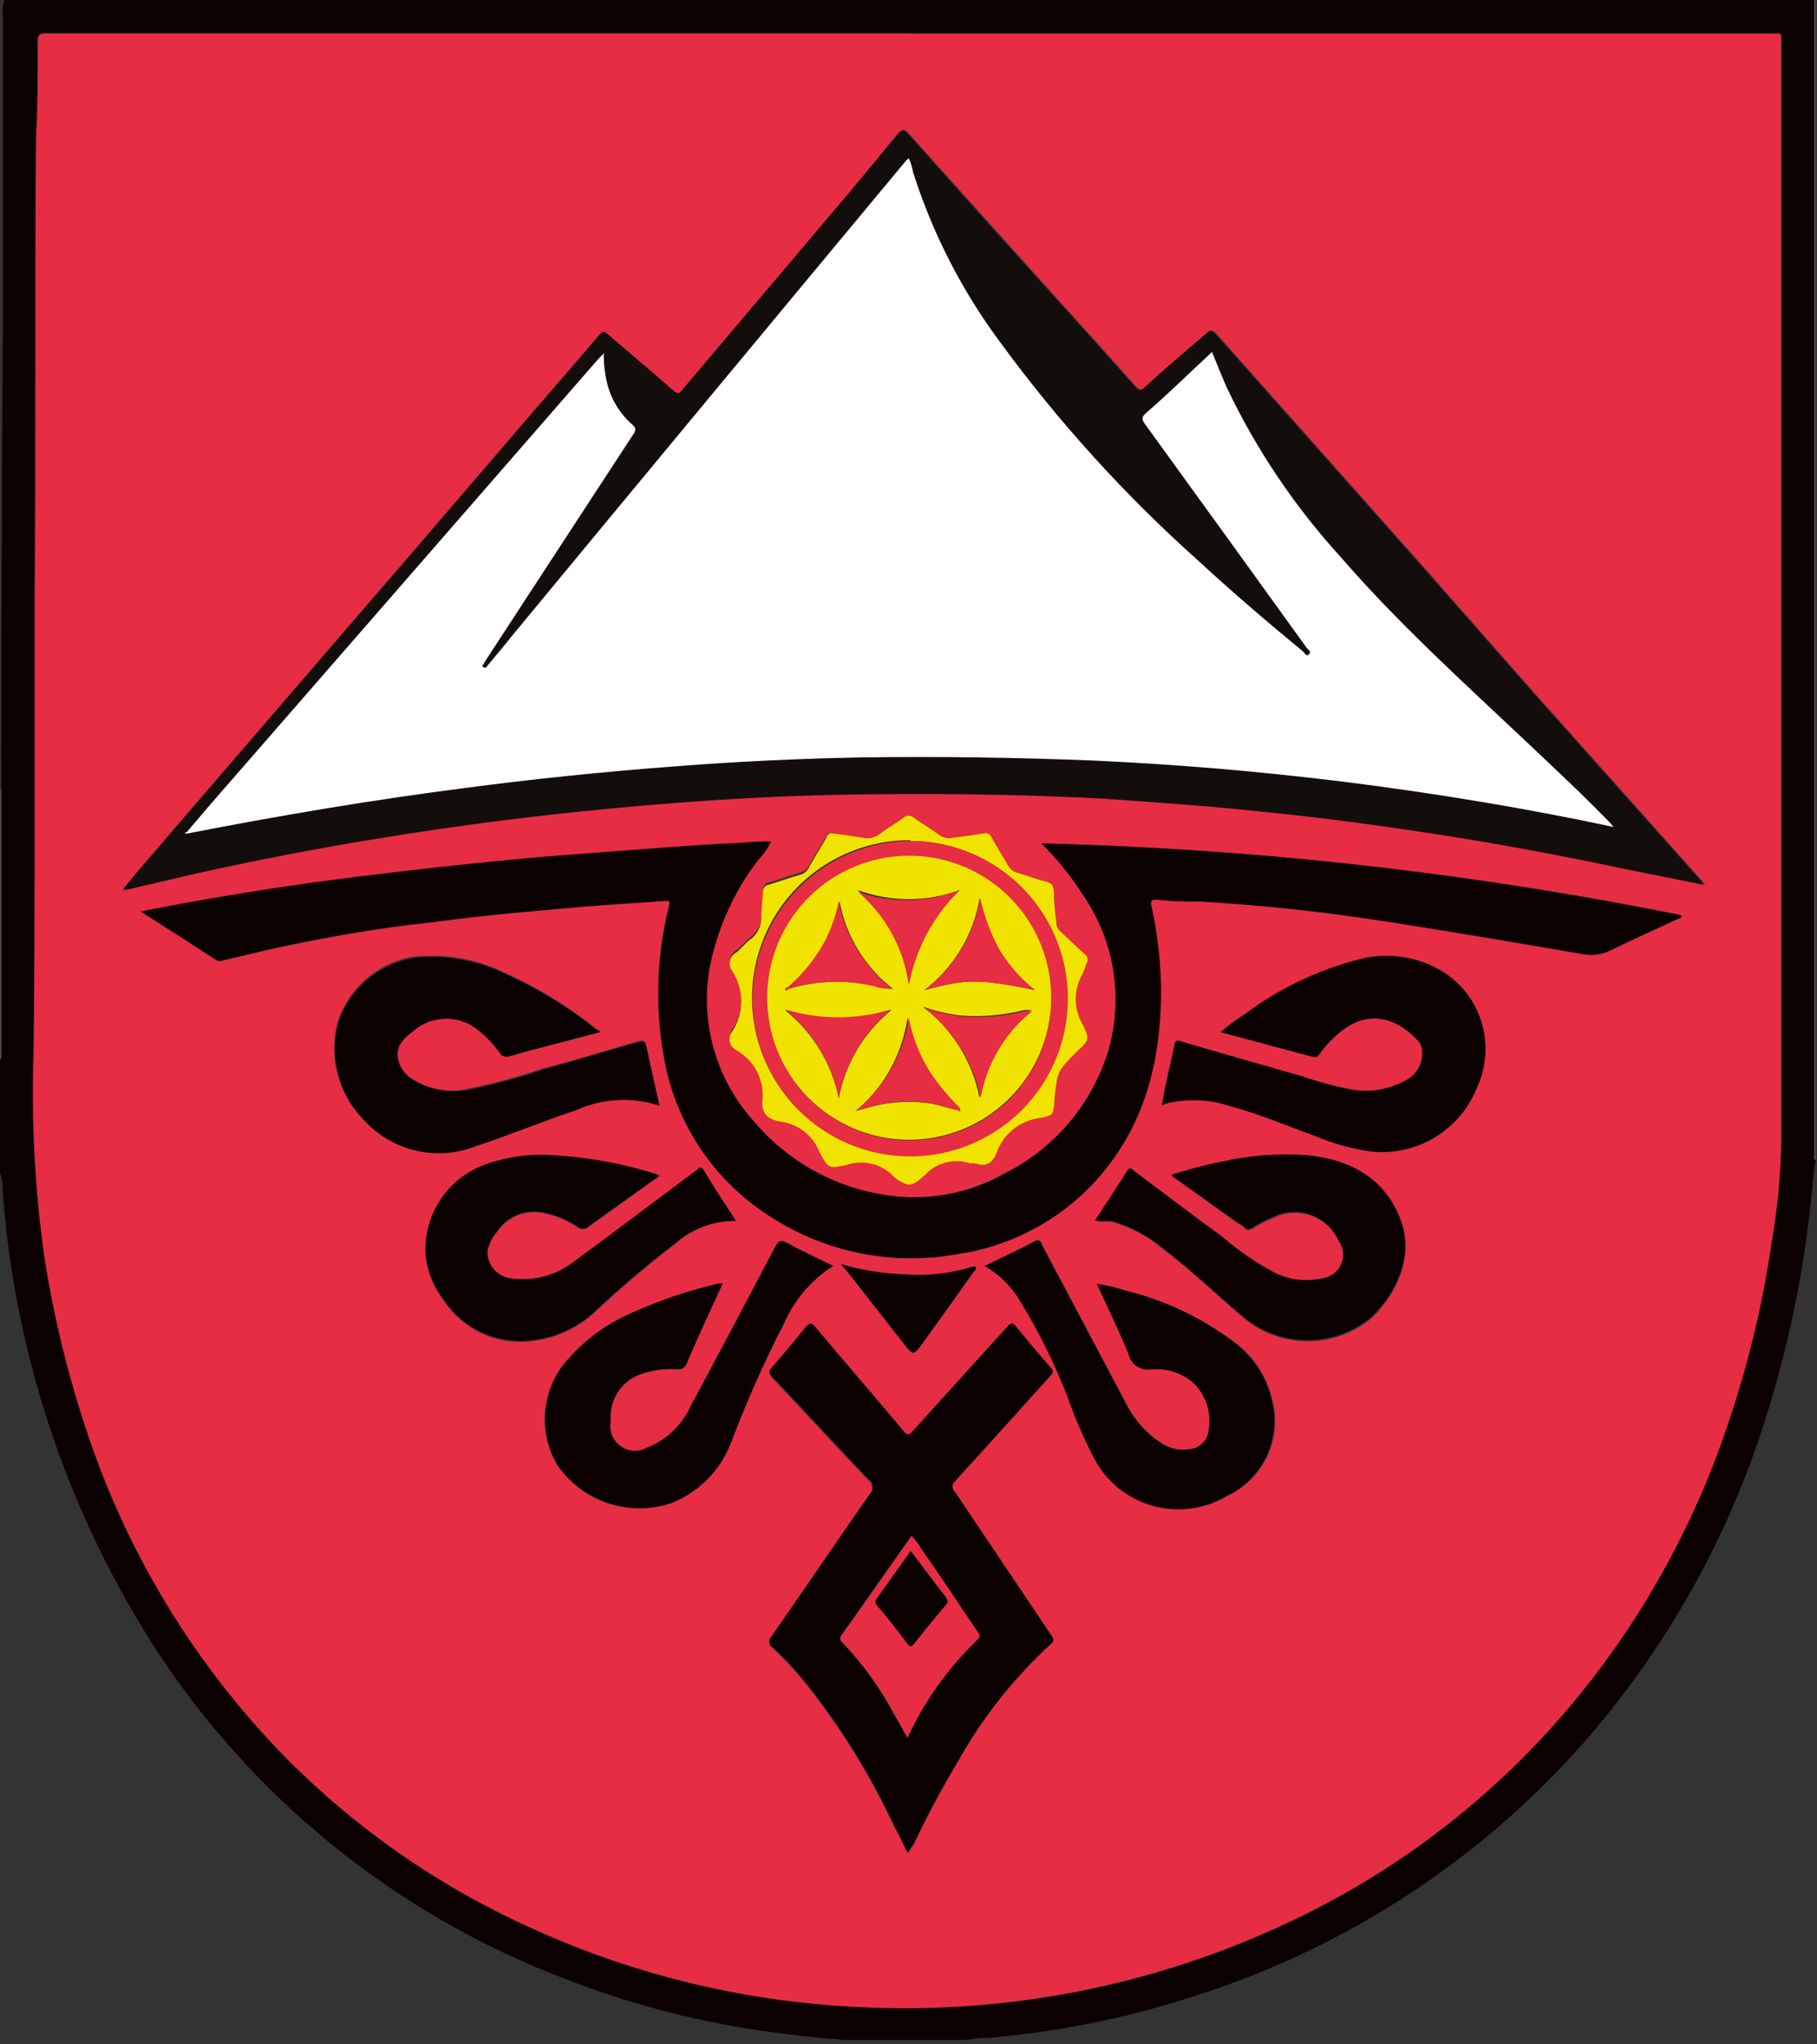 <svg width="112" height="126" viewBox="0 0 112 126" fill="none" xmlns="http://www.w3.org/2000/svg">
<rect x="0" y="0" width="112" height="126" fill="#333333" stroke="none"/>
<g clip-path="url(#clip0_1008_2855)">
<path d="M111.923 71.507V71.694C111.818 71.694 111.83 71.799 111.83 71.881C111.748 73.048 111.608 74.215 111.468 75.382C110.963 79.457 110.084 83.477 108.842 87.391C106.516 94.843 102.642 101.719 97.475 107.57C91.165 114.658 83.085 119.942 74.063 122.882C69.802 124.306 65.386 125.218 60.91 125.602C60.422 125.585 59.935 125.64 59.463 125.765H51.807C51.807 125.672 51.69 125.683 51.62 125.683C50.196 125.59 48.772 125.415 47.36 125.216C42.961 124.612 38.651 123.48 34.522 121.844C24.313 117.89 15.602 110.832 9.617 101.665C4.173 93.219 0.927 83.546 0.175 73.526C0.191 73.095 0.131 72.665 0 72.254L0 65.357C0.14 65.193 0.082 64.995 0.082 64.82C0.082 61.031 0.082 57.234 0.082 53.429C0.082 51.83 0.082 50.231 0.082 48.632C0.082 48.481 0.082 48.317 0.082 48.166C0.082 38.984 0.113 29.796 0.175 20.599C0.175 13.993 0.175 7.38 0.175 0.759C0.141 0.501 0.178 0.239 0.28 0L111.83 0V71.192C111.83 71.262 111.748 71.414 111.923 71.507ZM56.078 2.066H2.824C2.416 2.066 2.299 2.147 2.299 2.579C2.299 4.552 2.299 6.524 2.299 8.496C2.241 17.938 2.299 27.38 2.217 36.822C2.217 42.12 2.217 47.407 2.217 52.694C2.217 56.767 2.217 60.863 2.147 64.913C2.009 69.079 2.227 73.249 2.801 77.378C3.364 81.035 4.235 84.639 5.404 88.15C7.892 95.724 12.089 102.624 17.67 108.317C22.038 112.722 27.181 116.283 32.842 118.821C39.265 121.757 46.197 123.418 53.254 123.711C62.061 124.129 70.84 122.437 78.86 118.774C86.069 115.494 92.415 110.579 97.393 104.419C101.41 99.451 104.501 93.802 106.52 87.741C107.743 84.134 108.638 80.423 109.192 76.654C109.546 74.606 109.749 72.535 109.799 70.457V2.696C109.799 1.972 109.869 2.066 109.181 2.066H56.078Z" fill="#0B0100"/>
<path d="M111.923 71.507C111.748 71.414 111.83 71.262 111.83 71.134V0H111.923C111.923 0 111.923 0.257 111.923 0.373V71.507Z" fill="#4F4D53"/>
<path d="M0 48.632C0.012 48.641 0.026 48.645 0.041 48.645C0.056 48.645 0.07 48.641 0.082 48.632C0.082 50.231 0.082 51.83 0.082 53.429C0.082 57.234 0.082 61.031 0.082 64.82C0.082 64.995 0.082 65.193 0 65.357V48.632Z" fill="#4F4D53"/>
<path d="M56.078 2.066H109.181C109.869 2.066 109.799 1.972 109.799 2.696V70.457C109.749 72.534 109.546 74.606 109.192 76.654C108.638 80.423 107.743 84.134 106.52 87.741C104.501 93.802 101.41 99.451 97.393 104.419C92.41 110.562 86.064 115.461 78.86 118.727C70.844 122.406 62.065 124.115 53.254 123.711C46.193 123.435 39.252 121.79 32.818 118.867C27.158 116.33 22.014 112.769 17.646 108.364C12.037 102.659 7.82 95.738 5.322 88.138C4.153 84.627 3.283 81.023 2.719 77.366C2.146 73.237 1.927 69.067 2.066 64.901C2.124 60.828 2.124 56.732 2.136 52.682C2.136 47.395 2.136 42.108 2.136 36.81C2.218 27.368 2.136 17.926 2.218 8.485C2.334 6.512 2.334 4.54 2.334 2.567C2.334 2.136 2.451 2.054 2.859 2.054H56.078V2.066ZM71.694 68.053C71.916 67.994 72.126 67.912 72.359 67.866C73.529 67.656 74.732 67.741 75.86 68.111C77.669 68.589 79.362 69.278 81.147 69.967C82.222 70.45 83.356 70.788 84.52 70.97C85.891 71.115 87.271 70.805 88.448 70.088C89.625 69.371 90.533 68.287 91.032 67.002C91.587 65.792 91.695 64.424 91.336 63.142C90.977 61.859 90.174 60.746 89.072 60C88.27 59.477 87.365 59.133 86.418 58.992C85.472 58.851 84.506 58.916 83.587 59.183C81.14 59.834 78.84 60.943 76.806 62.451C76.251 62.803 75.721 63.193 75.219 63.618L80.529 65.03L80.891 65.123C81.124 65.216 81.229 65.123 81.346 64.913C81.703 64.421 82.123 63.978 82.594 63.594C84.287 62.217 86.096 62.672 87.426 64.189C87.529 64.309 87.598 64.454 87.625 64.61C87.697 65.018 87.63 65.438 87.436 65.804C87.241 66.17 86.93 66.46 86.551 66.629C85.568 67.153 84.441 67.342 83.341 67.166C82.263 66.964 81.201 66.679 80.167 66.314C77.704 65.625 75.265 64.901 72.803 64.201C72.639 64.201 72.464 64.003 72.394 64.341C72.149 65.508 71.822 66.78 71.624 68.017C71.624 68.017 71.624 68.017 71.624 68.111L71.694 68.053ZM47.512 51.9C46.543 51.9 45.586 51.982 44.629 52.029C42.564 52.145 40.51 52.309 38.444 52.46C36.378 52.612 34.231 52.764 32.13 52.962C29.796 53.172 27.59 53.417 25.326 53.674C23.237 53.919 21.159 54.164 19.093 54.456C16.456 54.83 13.818 55.25 11.204 55.728L8.695 56.207C10.329 57.245 11.846 58.214 13.363 59.206C13.425 59.235 13.493 59.25 13.562 59.25C13.63 59.25 13.698 59.235 13.76 59.206C14.927 58.938 16.094 58.646 17.261 58.389C20.272 57.736 23.318 57.222 26.376 56.837C28.068 56.615 29.761 56.417 31.453 56.253C33.145 56.09 34.581 55.95 36.121 55.833C37.662 55.717 39.249 55.623 40.79 55.506C41.315 55.506 41.303 55.448 41.186 55.985C40.44 59.044 40.357 62.227 40.941 65.322C41.301 67.283 42.061 69.148 43.173 70.803C44.285 72.457 45.727 73.865 47.407 74.938C50.82 77.17 54.961 78.006 58.973 77.272C62.004 76.827 64.813 75.424 66.991 73.269C70.375 69.908 71.542 65.683 71.507 61.05C71.496 59.279 71.296 57.515 70.912 55.786C70.842 55.495 70.912 55.413 71.239 55.425C72.149 55.483 73.048 55.483 73.946 55.541C76.782 55.717 79.607 55.973 82.431 56.347C84.765 56.662 87.099 57.035 89.434 57.42C92.141 57.864 94.849 58.307 97.545 58.786C98.151 58.901 98.778 58.802 99.319 58.506C100.649 57.864 101.991 57.257 103.322 56.639C103.427 56.639 103.614 56.639 103.602 56.393C90.617 53.783 77.43 52.307 64.19 51.982C65.155 52.932 66.008 53.989 66.734 55.133C67.696 56.522 68.337 58.108 68.61 59.775C68.882 61.443 68.78 63.15 68.309 64.773C67.815 66.382 67.002 67.876 65.92 69.165C64.837 70.454 63.507 71.512 62.007 72.277C59.632 73.645 56.843 74.109 54.153 73.585C51.1 73.025 48.343 71.404 46.368 69.01C45.2 67.69 44.36 66.113 43.918 64.407C43.476 62.701 43.444 60.915 43.824 59.194C44.336 56.934 45.331 54.812 46.742 52.974C47.054 52.662 47.31 52.298 47.5 51.9H47.512ZM105.038 54.538C105.038 54.538 105.038 54.608 105.131 54.538H105.073C105.03 54.457 104.983 54.38 104.932 54.304L101.676 50.651L94.674 42.809L87.671 34.849L81.451 27.846L74.95 20.529C74.775 20.331 74.67 20.354 74.507 20.529C73.258 21.626 71.986 22.711 70.749 23.82C70.457 24.088 70.293 24.1 70.025 23.82C68.391 21.976 66.746 20.155 65.1 18.335C62.05 14.943 59.023 11.573 56.02 8.228C55.705 7.878 55.577 7.971 55.331 8.228L52.519 11.671L42.015 24.053C41.84 24.275 41.747 24.345 41.49 24.123C40.136 22.956 38.77 21.789 37.405 20.622C37.23 20.471 37.137 20.401 36.938 20.622C35.631 22.174 34.301 23.692 32.982 25.221L25.174 34.312L17.962 42.68C15.347 45.707 12.741 48.733 10.142 51.76C9.337 52.74 8.473 53.686 7.621 54.736C7.726 54.83 7.82 54.736 7.901 54.736L12.056 53.767C15.744 52.95 19.455 52.227 23.178 51.62C26.641 51.052 30.111 50.57 33.589 50.173C36.405 49.862 39.218 49.597 42.027 49.379C45.096 49.146 48.177 48.982 51.247 48.912C55.822 48.819 60.397 48.831 64.96 49.006C66.22 49.006 67.481 49.099 68.741 49.193C71.32 49.379 73.911 49.554 76.491 49.811C78.825 50.044 81.159 50.289 83.493 50.605C85.827 50.92 88.302 51.282 90.706 51.678C94.079 52.239 97.44 52.846 100.789 53.604L105.038 54.538ZM56.02 114.199C56.113 114.012 56.195 113.884 56.253 113.744C57.076 111.991 57.987 110.28 58.984 108.62C60.502 105.906 62.445 103.451 64.738 101.349C64.983 101.139 64.89 101.023 64.738 100.824L58.821 92.013C58.77 91.971 58.728 91.919 58.7 91.859C58.672 91.8 58.657 91.734 58.657 91.668C58.657 91.603 58.672 91.537 58.7 91.478C58.728 91.418 58.77 91.366 58.821 91.324C60.805 89.153 62.766 86.971 64.738 84.788C64.89 84.625 64.878 84.532 64.738 84.368C64.003 83.528 63.279 82.676 62.567 81.801C62.369 81.556 62.276 81.556 62.054 81.801L56.218 88.243C55.973 88.511 55.868 88.523 55.635 88.243C53.826 86.084 51.982 83.948 50.173 81.801C49.963 81.556 49.846 81.567 49.648 81.801C48.971 82.641 48.282 83.458 47.582 84.263C47.349 84.532 47.384 84.683 47.582 84.917C49.554 87.006 51.503 89.118 53.487 91.207C53.561 91.257 53.623 91.322 53.668 91.399C53.713 91.475 53.74 91.561 53.748 91.649C53.756 91.737 53.744 91.826 53.713 91.909C53.682 91.993 53.633 92.068 53.569 92.129C51.538 95.035 49.554 97.965 47.535 100.871C47.484 100.918 47.444 100.977 47.42 101.043C47.396 101.108 47.387 101.178 47.395 101.248C47.403 101.317 47.427 101.384 47.466 101.442C47.505 101.5 47.556 101.548 47.617 101.583C48.348 102.262 49.031 102.991 49.659 103.765C51.812 106.475 53.637 109.428 55.098 112.565L56.02 114.199ZM36.915 63.629L36.973 63.513L36.798 63.443C35.053 62.036 33.135 60.86 31.091 59.941C29.353 59.094 27.412 58.754 25.489 58.961C24.423 59.138 23.425 59.602 22.603 60.303C21.78 61.004 21.164 61.916 20.821 62.941C20.53 63.996 20.52 65.109 20.793 66.17C21.065 67.231 21.61 68.201 22.373 68.986C23.215 69.917 24.32 70.569 25.542 70.857C26.763 71.144 28.043 71.054 29.212 70.597C31.313 69.908 33.355 69.056 35.456 68.356C37.067 67.631 38.89 67.536 40.568 68.088C40.288 66.815 40.008 65.578 39.739 64.341C39.681 64.061 39.564 64.108 39.354 64.166C37.428 64.726 35.491 65.333 33.519 65.835C31.952 66.366 30.354 66.799 28.734 67.131C27.562 67.349 26.351 67.111 25.349 66.465C25.127 66.324 24.938 66.138 24.793 65.919C24.648 65.7 24.552 65.452 24.509 65.193C24.369 64.365 24.906 63.944 25.454 63.513C26.017 63.023 26.738 62.752 27.485 62.752C28.231 62.752 28.953 63.023 29.516 63.513C30.001 63.902 30.429 64.358 30.788 64.866C30.844 64.965 30.935 65.039 31.042 65.076C31.149 65.112 31.267 65.108 31.371 65.065C33.227 64.586 35.071 64.12 36.915 63.629ZM60.688 78.031C61.616 78.543 62.386 79.297 62.917 80.214C64.066 82.09 65.042 84.067 65.835 86.119C66.296 87.406 66.85 88.658 67.493 89.865C67.858 90.572 68.364 91.197 68.98 91.701C69.596 92.205 70.308 92.578 71.073 92.797C71.838 93.015 72.64 93.075 73.429 92.972C74.219 92.87 74.978 92.607 75.662 92.2C76.731 91.701 77.594 90.847 78.103 89.782C78.612 88.718 78.735 87.509 78.451 86.364C78.124 84.856 77.24 83.527 75.977 82.641C73.98 81.163 71.706 80.103 69.29 79.525C68.755 79.345 68.204 79.216 67.644 79.14C68.309 80.61 68.998 81.999 69.582 83.435C69.647 83.749 69.832 84.027 70.097 84.207C70.363 84.388 70.689 84.459 71.005 84.403C71.917 84.329 72.822 84.613 73.526 85.197C73.915 85.557 74.209 86.007 74.382 86.508C74.555 87.009 74.602 87.545 74.518 88.068C74.506 88.38 74.381 88.678 74.166 88.905C73.952 89.132 73.662 89.274 73.351 89.305C72.766 89.404 72.165 89.288 71.659 88.978C70.72 88.386 69.958 87.551 69.453 86.562L64.271 76.782C64.178 76.607 64.155 76.304 63.793 76.491C62.824 77.027 61.855 77.494 60.688 78.031ZM51.352 78.031C50.348 77.541 49.403 77.109 48.492 76.631C48.119 76.432 47.967 76.467 47.769 76.852C46.041 80.144 44.299 83.431 42.54 86.714C41.998 87.883 41.023 88.795 39.821 89.258C39.572 89.393 39.29 89.454 39.008 89.437C38.725 89.419 38.453 89.323 38.223 89.159C37.992 88.996 37.812 88.77 37.703 88.51C37.593 88.249 37.559 87.962 37.603 87.683V87.356C37.599 86.754 37.789 86.167 38.147 85.683C38.505 85.199 39.011 84.844 39.587 84.672C40.267 84.444 40.985 84.353 41.7 84.403C41.834 84.428 41.973 84.401 42.088 84.327C42.203 84.254 42.285 84.139 42.319 84.007C42.645 83.236 43.007 82.478 43.346 81.672L44.513 79.128C44.431 79.122 44.349 79.122 44.267 79.128C42.456 79.549 40.69 80.142 38.992 80.902C37.311 81.611 35.831 82.726 34.686 84.147C34.024 85.026 33.639 86.083 33.578 87.182C33.518 88.281 33.786 89.374 34.347 90.32C35.105 91.415 36.197 92.234 37.459 92.655C38.722 93.076 40.087 93.076 41.35 92.655C42.183 92.328 42.94 91.832 43.571 91.197C44.202 90.562 44.693 89.802 45.014 88.967C45.974 86.432 47.077 83.954 48.317 81.544C48.957 80.094 50.013 78.868 51.352 78.019V78.031ZM45.353 75.254C44.653 74.18 43.999 73.188 43.357 72.172C43.182 71.892 43.065 72.102 42.925 72.172C40.381 74.075 37.837 76 35.269 77.879C34.227 78.663 32.923 79.014 31.628 78.86C31.197 78.845 30.788 78.662 30.49 78.35C30.191 78.038 30.026 77.622 30.029 77.191C30.111 76.732 30.317 76.304 30.624 75.954C30.933 75.484 31.378 75.12 31.899 74.911C32.421 74.702 32.995 74.659 33.542 74.787C34.285 74.941 34.99 75.238 35.619 75.662C35.704 75.734 35.812 75.774 35.923 75.774C36.034 75.774 36.142 75.734 36.226 75.662L39.973 72.978L40.626 72.522C40.57 72.477 40.507 72.442 40.44 72.417C38.353 71.761 36.193 71.369 34.009 71.25C32.521 71.157 31.031 71.392 29.644 71.939C28.595 72.373 27.705 73.118 27.094 74.074C26.482 75.03 26.179 76.15 26.224 77.284C26.307 78.311 26.683 79.291 27.31 80.109C27.862 80.971 28.638 81.666 29.555 82.12C30.472 82.575 31.495 82.771 32.515 82.688C34.088 82.573 35.572 81.917 36.717 80.832C38.26 79.382 39.877 78.01 41.56 76.724C42.597 75.77 43.955 75.241 45.365 75.242L45.353 75.254ZM67.528 75.254C67.936 75.323 68.274 75.254 68.613 75.335C69.749 75.669 70.802 76.238 71.706 77.004C73.456 78.323 75.02 79.863 76.701 81.264C77.785 82.159 79.144 82.654 80.549 82.669C81.955 82.684 83.324 82.217 84.427 81.346C85.769 80.179 87.24 77.751 86.388 75.347C85.454 72.744 83.26 71.531 80.552 71.274C78.831 71.152 77.102 71.278 75.417 71.647C74.335 71.86 73.266 72.141 72.219 72.487L76.292 75.394C76.456 75.51 76.642 75.615 76.794 75.744C76.946 75.872 77.074 75.744 77.191 75.744C77.594 75.476 78.024 75.253 78.475 75.078C78.834 74.896 79.226 74.789 79.628 74.763C80.03 74.737 80.433 74.792 80.813 74.927C81.192 75.061 81.541 75.271 81.837 75.543C82.133 75.816 82.371 76.147 82.536 76.514C82.688 76.718 82.785 76.959 82.816 77.211C82.848 77.464 82.813 77.721 82.715 77.956C82.618 78.192 82.46 78.398 82.259 78.554C82.058 78.71 81.82 78.812 81.567 78.848C80.561 79.085 79.504 78.961 78.58 78.498C77.444 77.89 76.379 77.158 75.405 76.316C73.526 74.915 71.706 73.526 69.885 72.161C69.757 72.067 69.64 71.892 69.488 72.161C68.858 73.164 68.193 74.156 67.504 75.207L67.528 75.254ZM51.235 51.352C51.048 51.282 50.978 51.468 50.897 51.608C50.546 52.192 50.185 52.775 49.858 53.371C49.808 53.467 49.738 53.552 49.654 53.62C49.569 53.688 49.472 53.738 49.368 53.767C48.714 53.954 48.072 54.188 47.419 54.386C47.312 54.398 47.215 54.451 47.147 54.534C47.079 54.617 47.047 54.723 47.057 54.83C47.057 55.331 46.964 55.822 46.952 56.323C46.968 56.6 46.915 56.877 46.796 57.127C46.678 57.378 46.499 57.595 46.275 57.759C45.96 57.981 45.726 58.319 45.423 58.553C45.322 58.605 45.234 58.68 45.165 58.77C45.096 58.861 45.048 58.965 45.023 59.076C44.999 59.188 44.999 59.303 45.024 59.414C45.048 59.525 45.097 59.629 45.166 59.72C45.524 60.27 45.714 60.913 45.714 61.569C45.714 62.226 45.524 62.869 45.166 63.419C45.092 63.507 45.04 63.611 45.012 63.722C44.984 63.834 44.982 63.95 45.005 64.062C45.029 64.175 45.078 64.28 45.148 64.371C45.218 64.462 45.308 64.535 45.411 64.586C45.953 64.89 46.394 65.346 46.678 65.898C46.962 66.45 47.078 67.073 47.01 67.691C46.893 68.589 47.372 68.928 48.177 69.045C48.693 69.118 49.18 69.326 49.59 69.648C50 69.969 50.318 70.393 50.511 70.877C51.025 71.939 51.107 71.951 52.239 71.694C52.7 71.543 53.194 71.516 53.669 71.617C54.145 71.717 54.585 71.941 54.946 72.266C55.222 72.585 55.589 72.812 55.997 72.919C56.394 72.919 56.779 72.546 57.082 72.266C57.437 71.931 57.879 71.701 58.357 71.602C58.835 71.504 59.331 71.539 59.79 71.706C59.895 71.699 60 71.699 60.105 71.706C60.793 71.962 61.19 71.706 61.424 71.04C61.623 70.481 61.972 69.987 62.434 69.612C62.895 69.238 63.449 68.997 64.038 68.916C64.936 68.73 64.925 68.648 64.983 67.749C65.112 65.999 65.112 65.999 66.337 64.843C67.119 64.12 67.189 64.085 66.722 63.139C66.444 62.667 66.297 62.129 66.297 61.581C66.297 61.033 66.444 60.495 66.722 60.023C66.827 59.825 66.874 59.58 66.967 59.369C67.025 59.279 67.045 59.17 67.023 59.066C67.002 58.961 66.939 58.869 66.851 58.809C66.36 58.366 65.882 57.899 65.392 57.444C65.305 57.377 65.234 57.293 65.184 57.196C65.133 57.099 65.105 56.993 65.1 56.884C65.1 56.253 64.983 55.611 64.948 54.981C64.948 54.631 64.843 54.421 64.458 54.328C63.851 54.188 63.291 53.954 62.672 53.779C62.555 53.748 62.445 53.692 62.351 53.616C62.256 53.539 62.179 53.444 62.124 53.336C61.797 52.752 61.435 52.169 61.108 51.608C61.074 51.515 61.006 51.438 60.917 51.392C60.828 51.347 60.726 51.337 60.63 51.363C60 51.468 59.37 51.538 58.739 51.632C58.589 51.668 58.432 51.67 58.281 51.637C58.129 51.605 57.987 51.539 57.864 51.445C57.362 51.083 56.825 50.768 56.324 50.406C56.236 50.321 56.119 50.273 55.997 50.273C55.874 50.273 55.757 50.321 55.67 50.406C55.18 50.768 54.643 51.06 54.164 51.433C54.021 51.536 53.857 51.607 53.684 51.641C53.511 51.675 53.332 51.672 53.161 51.632C52.519 51.573 51.912 51.492 51.235 51.352ZM51.842 77.868C51.982 78.066 52.052 78.171 52.134 78.264L55.635 82.734C56.3 83.586 56.288 83.586 56.919 82.734C57.969 81.287 59.008 79.828 60.035 78.381C60.093 78.3 60.221 78.241 60.151 78.113C60.081 77.984 60.035 78.019 59.918 78.113C58.537 78.537 57.086 78.692 55.647 78.568C54.356 78.506 53.079 78.286 51.842 77.914V77.868Z" fill="#E62D44"/>
<path d="M105.037 54.538L100.778 53.686C97.428 52.974 94.067 52.32 90.694 51.76C88.29 51.363 85.886 51.005 83.481 50.687C81.147 50.371 78.813 50.126 76.479 49.893C73.9 49.636 71.309 49.461 68.73 49.274C67.469 49.181 66.209 49.134 64.948 49.088C60.385 48.913 55.81 48.901 51.235 48.994C48.166 49.064 45.084 49.228 42.015 49.461C39.206 49.671 36.394 49.936 33.577 50.255C30.099 50.651 26.629 51.134 23.167 51.702C19.444 52.309 15.732 53.032 12.044 53.849L7.889 54.818C7.808 54.818 7.714 54.888 7.609 54.818C8.473 53.686 9.337 52.741 10.2 51.737C12.807 48.718 15.413 45.691 18.02 42.657L25.232 34.289L33.04 25.197C34.359 23.669 35.689 22.151 36.996 20.599C37.195 20.377 37.288 20.447 37.463 20.599C38.829 21.766 40.194 22.933 41.548 24.1C41.805 24.322 41.898 24.252 42.073 24.03L52.519 11.671L55.331 8.31C55.577 8.018 55.705 7.925 56.02 8.31C58.992 11.663 61.984 14.997 64.995 18.312C66.64 20.132 68.286 21.953 69.92 23.797C70.188 24.112 70.352 24.1 70.644 23.797C71.881 22.63 73.153 21.603 74.401 20.506C74.565 20.354 74.67 20.331 74.845 20.506L81.346 27.823L87.566 34.826L94.569 42.785L101.571 50.628L104.827 54.281C104.878 54.356 104.925 54.434 104.967 54.515L105.037 54.538ZM11.531 51.352C17.168 50.255 22.817 49.298 28.512 48.562C32.877 47.987 37.249 47.535 41.63 47.209C45.434 46.921 49.239 46.738 53.044 46.66C57.887 46.567 62.719 46.59 67.551 46.835C70.002 46.952 72.453 47.111 74.903 47.314C77.354 47.516 79.918 47.781 82.594 48.107C85.551 48.473 88.484 48.901 91.394 49.391C94.067 49.835 96.74 50.348 99.447 50.92L99.202 50.651C97.522 48.959 95.794 47.314 94.067 45.68C90.169 42.003 86.201 38.386 82.665 34.336C79.832 31.232 77.473 27.728 75.662 23.937C75.335 23.213 75.055 22.478 74.728 21.696C73.363 22.968 72.021 24.229 70.667 25.454C70.398 25.699 70.387 25.839 70.597 26.131C73.919 30.729 77.23 35.336 80.529 39.949C80.599 40.054 80.832 40.159 80.645 40.334C80.459 40.51 80.4 40.253 80.307 40.171C78.066 38.327 75.872 36.448 73.748 34.487C69.25 30.474 65.182 26.004 61.61 21.148C59.246 17.97 57.428 14.42 56.23 10.644C56.203 10.34 56.132 10.041 56.02 9.757C55.966 9.805 55.919 9.86 55.88 9.92C47.749 19.646 39.626 29.411 31.511 39.214C31.021 39.809 30.531 40.381 30.029 41.011C29.971 41.093 29.901 41.257 29.749 41.116C29.597 40.976 29.749 40.941 29.807 40.86L29.877 40.743L39.039 26.843C39.214 26.586 39.202 26.446 38.957 26.248C38.23 25.607 37.707 24.767 37.452 23.832C37.287 23.192 37.208 22.532 37.218 21.871L36.833 22.268L31.511 28.29L14.285 48.037C13.328 49.123 12.394 50.22 11.461 51.317C11.461 51.317 11.367 51.317 11.402 51.398C11.437 51.48 11.484 51.352 11.531 51.352Z" fill="#130D0C"/>
<path d="M47.512 51.9C47.322 52.298 47.065 52.662 46.753 52.974C45.343 54.812 44.348 56.934 43.836 59.194C43.455 60.915 43.488 62.701 43.93 64.407C44.372 66.113 45.212 67.69 46.38 69.01C48.354 71.405 51.111 73.025 54.164 73.585C56.855 74.109 59.644 73.645 62.019 72.277C63.518 71.512 64.849 70.454 65.931 69.165C67.014 67.876 67.827 66.382 68.321 64.773C68.791 63.15 68.894 61.443 68.621 59.775C68.349 58.108 67.708 56.522 66.746 55.133C66.016 53.989 65.159 52.931 64.19 51.982C77.446 52.312 90.649 53.795 103.649 56.417C103.649 56.615 103.474 56.603 103.369 56.662C102.038 57.28 100.696 57.887 99.365 58.529C98.825 58.825 98.197 58.924 97.591 58.809C94.907 58.354 92.2 57.887 89.492 57.444C87.158 57.059 84.824 56.685 82.49 56.37C79.665 55.997 76.841 55.74 74.005 55.565C73.106 55.565 72.207 55.565 71.297 55.448C71.005 55.448 70.9 55.518 70.97 55.81C71.355 57.538 71.554 59.303 71.566 61.073C71.566 65.742 70.398 69.932 67.049 73.293C64.871 75.448 62.062 76.85 59.031 77.296C55.019 78.029 50.879 77.194 47.465 74.962C45.782 73.892 44.337 72.487 43.221 70.835C42.104 69.182 41.34 67.317 40.976 65.357C40.392 62.263 40.475 59.079 41.221 56.02C41.338 55.483 41.35 55.506 40.825 55.541C39.261 55.658 37.697 55.74 36.156 55.868C34.616 55.997 33.029 56.148 31.488 56.288C29.947 56.428 28.103 56.65 26.411 56.872C23.342 57.187 20.261 57.736 17.25 58.354C16.082 58.611 14.915 58.903 13.748 59.171C13.686 59.2 13.618 59.215 13.55 59.215C13.481 59.215 13.414 59.2 13.351 59.171C11.823 58.179 10.305 57.21 8.683 56.172L11.192 55.693C13.807 55.215 16.444 54.794 19.082 54.421C21.148 54.129 23.225 53.884 25.314 53.639C27.578 53.382 29.842 53.137 32.118 52.927C34.219 52.729 36.331 52.589 38.432 52.425C40.533 52.262 42.552 52.11 44.618 51.993C45.575 51.993 46.532 51.818 47.5 51.865L47.512 51.9Z" fill="#0B0100"/>
<path d="M55.938 114.199L55.156 112.565C53.696 109.428 51.87 106.475 49.718 103.765C49.091 102.975 48.408 102.23 47.675 101.536C47.615 101.502 47.563 101.453 47.524 101.395C47.486 101.337 47.462 101.27 47.454 101.201C47.446 101.132 47.454 101.061 47.478 100.996C47.503 100.93 47.542 100.872 47.594 100.824C49.613 97.918 51.597 94.989 53.627 92.083C53.691 92.021 53.74 91.946 53.772 91.863C53.803 91.78 53.815 91.691 53.807 91.602C53.799 91.514 53.771 91.428 53.726 91.352C53.681 91.276 53.62 91.21 53.546 91.161C51.562 89.072 49.613 86.959 47.64 84.87C47.407 84.637 47.372 84.485 47.64 84.217C48.341 83.411 49.029 82.594 49.706 81.754C49.904 81.521 50.021 81.509 50.231 81.754C52.04 83.902 53.884 86.037 55.693 88.196C55.927 88.477 56.032 88.465 56.277 88.196L62.112 81.754C62.334 81.509 62.427 81.509 62.626 81.754C63.338 82.629 64.061 83.481 64.796 84.322C64.936 84.485 64.948 84.579 64.796 84.742C62.824 86.924 60.863 89.107 58.879 91.278C58.828 91.319 58.787 91.372 58.758 91.431C58.73 91.491 58.715 91.556 58.715 91.622C58.715 91.688 58.73 91.753 58.758 91.812C58.787 91.872 58.828 91.924 58.879 91.966L64.796 100.778C64.925 100.976 65.018 101.093 64.796 101.303C62.503 103.404 60.561 105.859 59.043 108.574C58.045 110.234 57.134 111.944 56.312 113.697C56.113 113.884 56.02 114.012 55.938 114.199ZM55.938 107.103C56.977 104.839 58.43 102.789 60.221 101.058C60.432 100.848 60.327 100.731 60.221 100.556C59.054 98.922 57.992 97.276 56.872 95.631C56.67 95.283 56.432 94.958 56.16 94.662C54.725 96.693 53.312 98.724 51.889 100.731C51.852 100.76 51.822 100.798 51.802 100.84C51.782 100.883 51.772 100.929 51.772 100.976C51.772 101.023 51.782 101.069 51.802 101.112C51.822 101.154 51.852 101.192 51.889 101.221C53.127 102.511 54.183 103.964 55.028 105.539L55.938 107.103Z" fill="#0B0100"/>
<path d="M36.915 63.629C35.071 64.12 33.227 64.586 31.395 65.1C31.29 65.143 31.173 65.147 31.065 65.111C30.958 65.074 30.868 65 30.811 64.901C30.452 64.393 30.024 63.937 29.539 63.548C28.976 63.057 28.255 62.788 27.508 62.788C26.762 62.788 26.041 63.057 25.477 63.548C24.929 63.98 24.392 64.4 24.532 65.228C24.578 65.497 24.683 65.752 24.838 65.975C24.993 66.199 25.196 66.386 25.431 66.524C26.433 67.169 27.644 67.407 28.815 67.189C30.436 66.857 32.034 66.425 33.6 65.894C35.538 65.357 37.475 64.726 39.436 64.225C39.646 64.225 39.763 64.12 39.821 64.4C40.089 65.637 40.37 66.874 40.65 68.146C38.972 67.594 37.148 67.69 35.538 68.414C33.437 69.115 31.395 69.967 29.294 70.655C28.125 71.112 26.845 71.203 25.623 70.915C24.402 70.628 23.297 69.975 22.455 69.045C21.689 68.266 21.14 67.3 20.862 66.244C20.584 65.188 20.585 64.078 20.867 63.023C21.211 61.998 21.827 61.086 22.649 60.385C23.472 59.684 24.47 59.22 25.536 59.043C27.458 58.836 29.4 59.175 31.138 60.023C33.182 60.941 35.1 62.118 36.845 63.524L37.02 63.594L36.915 63.629Z" fill="#0B0100"/>
<path d="M71.659 68.018C71.857 66.781 72.184 65.567 72.429 64.341C72.499 64.003 72.674 64.155 72.838 64.201C75.3 64.901 77.739 65.625 80.202 66.314C81.236 66.679 82.298 66.964 83.376 67.166C84.476 67.342 85.603 67.153 86.586 66.629C86.965 66.46 87.276 66.17 87.471 65.804C87.665 65.438 87.732 65.018 87.659 64.61C87.632 64.454 87.564 64.309 87.461 64.19C86.084 62.672 84.322 62.217 82.629 63.594C82.158 63.978 81.738 64.421 81.381 64.913C81.264 65.077 81.159 65.217 80.925 65.123L80.529 65.03L75.242 63.606C75.744 63.182 76.274 62.792 76.829 62.439C78.863 60.932 81.164 59.823 83.61 59.171C84.529 58.905 85.495 58.84 86.442 58.981C87.388 59.122 88.293 59.465 89.095 59.988C90.198 60.734 91 61.848 91.359 63.13C91.718 64.412 91.611 65.78 91.056 66.991C90.553 68.29 89.632 69.385 88.438 70.103C87.244 70.822 85.845 71.123 84.462 70.959C83.301 70.799 82.167 70.485 81.089 70.025C79.338 69.395 77.588 68.648 75.802 68.169C74.673 67.799 73.47 67.715 72.301 67.924C72.067 67.924 71.857 68.053 71.635 68.111L71.659 68.018Z" fill="#0B0100"/>
<path d="M60.688 78.031C61.774 77.494 62.789 77.028 63.781 76.514C64.143 76.327 64.166 76.631 64.26 76.806L69.441 86.586C69.947 87.575 70.708 88.409 71.647 89.002C72.153 89.311 72.754 89.427 73.339 89.329C73.65 89.298 73.94 89.156 74.154 88.928C74.369 88.701 74.494 88.404 74.507 88.091C74.596 87.566 74.552 87.026 74.381 86.521C74.21 86.015 73.916 85.561 73.526 85.197C73.174 84.902 72.767 84.678 72.328 84.54C71.89 84.402 71.428 84.352 70.97 84.392C70.654 84.447 70.328 84.377 70.062 84.196C69.796 84.015 69.611 83.738 69.546 83.423C68.963 81.988 68.274 80.599 67.609 79.128C68.168 79.204 68.719 79.333 69.255 79.513C71.671 80.092 73.945 81.152 75.942 82.629C77.199 83.522 78.074 84.856 78.393 86.364C78.677 87.509 78.553 88.718 78.045 89.782C77.536 90.847 76.673 91.701 75.604 92.2C74.92 92.607 74.16 92.87 73.371 92.972C72.582 93.075 71.78 93.015 71.015 92.797C70.249 92.578 69.537 92.205 68.921 91.701C68.306 91.197 67.799 90.572 67.434 89.865C66.804 88.657 66.262 87.405 65.812 86.119C65.019 84.067 64.042 82.09 62.894 80.214C62.369 79.3 61.607 78.546 60.688 78.031Z" fill="#0B0100"/>
<path d="M51.352 78.02C50.03 78.867 48.987 80.085 48.352 81.521C47.112 83.93 46.009 86.409 45.05 88.944C44.728 89.779 44.237 90.539 43.606 91.174C42.975 91.809 42.218 92.305 41.385 92.632C40.122 93.052 38.757 93.053 37.495 92.632C36.232 92.211 35.14 91.392 34.382 90.297C33.821 89.351 33.553 88.258 33.613 87.159C33.674 86.06 34.059 85.003 34.721 84.124C35.866 82.703 37.346 81.588 39.027 80.879C40.725 80.119 42.491 79.525 44.303 79.105C44.384 79.099 44.466 79.099 44.548 79.105L43.381 81.649C43.042 82.408 42.68 83.166 42.354 83.984C42.32 84.116 42.238 84.231 42.123 84.304C42.008 84.378 41.869 84.405 41.735 84.38C41.02 84.33 40.302 84.421 39.623 84.649C39.046 84.821 38.54 85.175 38.182 85.66C37.825 86.144 37.634 86.731 37.639 87.333V87.66C37.594 87.939 37.628 88.225 37.738 88.486C37.847 88.747 38.027 88.972 38.258 89.136C38.489 89.3 38.76 89.396 39.043 89.414C39.325 89.431 39.607 89.37 39.856 89.235C41.058 88.772 42.033 87.859 42.575 86.691C44.334 83.408 46.077 80.12 47.804 76.829C48.002 76.444 48.154 76.409 48.527 76.608C49.414 77.098 50.36 77.529 51.352 78.02Z" fill="#0B0100"/>
<path d="M45.364 75.242C43.968 75.225 42.616 75.728 41.571 76.654C39.888 77.941 38.272 79.312 36.728 80.762C35.584 81.847 34.099 82.503 32.526 82.618C31.506 82.701 30.483 82.505 29.566 82.05C28.649 81.596 27.873 80.901 27.321 80.039C26.695 79.221 26.318 78.241 26.236 77.214C26.19 76.08 26.494 74.96 27.105 74.004C27.717 73.048 28.607 72.303 29.655 71.869C31.043 71.326 32.533 71.095 34.02 71.192C36.204 71.311 38.365 71.703 40.451 72.359C40.519 72.383 40.582 72.419 40.638 72.464L39.984 72.919L36.238 75.604C36.153 75.676 36.046 75.716 35.934 75.716C35.823 75.716 35.715 75.676 35.631 75.604C35.002 75.18 34.296 74.882 33.553 74.728C33.006 74.6 32.433 74.644 31.911 74.853C31.389 75.061 30.944 75.425 30.636 75.895C30.328 76.246 30.122 76.674 30.041 77.133C30.037 77.564 30.203 77.98 30.501 78.292C30.8 78.603 31.208 78.786 31.64 78.802C32.934 78.956 34.239 78.604 35.281 77.821C37.848 75.942 40.393 74.016 42.937 72.114C43.077 72.021 43.194 71.811 43.369 72.114C44.011 73.176 44.664 74.168 45.364 75.242Z" fill="#0B0100"/>
<path d="M67.504 75.207C68.193 74.156 68.846 73.165 69.488 72.149C69.64 71.892 69.757 72.067 69.885 72.149C71.706 73.515 73.526 74.903 75.37 76.246C76.344 77.088 77.409 77.82 78.545 78.428C79.469 78.891 80.526 79.015 81.532 78.778C81.785 78.742 82.023 78.64 82.224 78.484C82.425 78.328 82.583 78.122 82.68 77.886C82.778 77.651 82.813 77.394 82.781 77.141C82.75 76.889 82.653 76.648 82.501 76.444C82.336 76.077 82.099 75.746 81.802 75.474C81.506 75.201 81.157 74.991 80.778 74.857C80.398 74.722 79.995 74.667 79.593 74.693C79.191 74.719 78.799 74.826 78.44 75.008C77.989 75.183 77.559 75.406 77.156 75.674C77.039 75.755 76.922 75.872 76.759 75.674C76.596 75.475 76.421 75.44 76.257 75.324L72.184 72.418C73.231 72.071 74.299 71.79 75.382 71.577C77.07 71.203 78.804 71.073 80.529 71.192C83.248 71.449 85.442 72.663 86.364 75.265C87.216 77.669 85.746 80.109 84.403 81.264C83.3 82.135 81.932 82.603 80.526 82.588C79.12 82.573 77.762 82.077 76.677 81.182C74.997 79.782 73.433 78.241 71.682 76.922C70.779 76.156 69.726 75.588 68.59 75.254C68.251 75.219 67.913 75.277 67.504 75.207Z" fill="#0B0100"/>
<path d="M51.235 51.352C51.912 51.445 52.542 51.527 53.172 51.632C53.344 51.672 53.523 51.675 53.696 51.641C53.869 51.607 54.033 51.536 54.176 51.433C54.655 51.06 55.191 50.768 55.682 50.406C55.769 50.321 55.886 50.273 56.008 50.273C56.131 50.273 56.248 50.321 56.335 50.406C56.837 50.768 57.374 51.083 57.876 51.445C57.998 51.539 58.141 51.605 58.292 51.638C58.444 51.67 58.6 51.668 58.751 51.632C59.381 51.538 60.011 51.468 60.642 51.363C60.738 51.337 60.84 51.347 60.929 51.393C61.017 51.438 61.086 51.515 61.12 51.608C61.447 52.192 61.809 52.776 62.136 53.336C62.191 53.444 62.268 53.54 62.363 53.616C62.457 53.693 62.567 53.748 62.684 53.779C63.279 53.954 63.851 54.188 64.47 54.328C64.855 54.421 64.948 54.631 64.96 54.981C64.96 55.612 65.065 56.254 65.112 56.884C65.117 56.993 65.145 57.099 65.195 57.196C65.246 57.293 65.317 57.377 65.403 57.444C65.894 57.899 66.372 58.366 66.862 58.809C66.951 58.869 67.013 58.961 67.035 59.066C67.057 59.17 67.037 59.279 66.979 59.37C66.886 59.58 66.839 59.825 66.734 60.023C66.456 60.495 66.309 61.033 66.309 61.581C66.309 62.129 66.456 62.667 66.734 63.139C67.201 64.085 67.131 64.12 66.349 64.843C65.182 66.01 65.182 66.01 64.995 67.749C64.937 68.671 64.995 68.753 64.05 68.916C63.461 68.997 62.906 69.238 62.445 69.613C61.984 69.987 61.635 70.481 61.435 71.04C61.202 71.659 60.805 71.962 60.117 71.706C60.012 71.699 59.906 71.699 59.801 71.706C59.331 71.546 58.825 71.523 58.342 71.639C57.859 71.754 57.418 72.004 57.071 72.359C56.767 72.639 56.382 73.036 55.985 73.013C55.577 72.906 55.211 72.678 54.935 72.359C54.573 72.034 54.133 71.811 53.658 71.71C53.182 71.61 52.689 71.636 52.227 71.787C51.06 72.044 51.06 72.032 50.5 70.97C50.306 70.487 49.988 70.063 49.578 69.741C49.169 69.419 48.681 69.212 48.166 69.138C47.384 69.021 46.905 68.683 46.999 67.784C47.056 67.173 46.934 66.559 46.648 66.016C46.362 65.473 45.924 65.025 45.388 64.727C45.285 64.676 45.195 64.602 45.125 64.511C45.054 64.42 45.006 64.315 44.982 64.203C44.958 64.09 44.961 63.974 44.989 63.862C45.016 63.751 45.069 63.648 45.143 63.559C45.501 63.009 45.691 62.366 45.691 61.71C45.691 61.053 45.501 60.41 45.143 59.86C45.074 59.769 45.025 59.665 45.001 59.554C44.976 59.443 44.976 59.328 45 59.217C45.025 59.105 45.073 59.001 45.142 58.91C45.211 58.82 45.299 58.746 45.4 58.693C45.703 58.459 45.937 58.121 46.252 57.899C46.476 57.736 46.655 57.518 46.773 57.268C46.891 57.017 46.945 56.74 46.928 56.464C46.928 55.962 47.01 55.471 47.034 54.97C47.024 54.863 47.056 54.757 47.124 54.674C47.191 54.591 47.289 54.538 47.395 54.526C48.049 54.328 48.691 54.094 49.344 53.908C49.449 53.879 49.546 53.828 49.631 53.76C49.715 53.692 49.784 53.607 49.835 53.511C50.161 52.916 50.523 52.344 50.873 51.748C50.978 51.515 51.048 51.352 51.235 51.352ZM56.114 51.784C54.154 51.776 52.239 52.361 50.618 53.462C48.997 54.562 47.746 56.126 47.03 57.95C46.313 59.773 46.164 61.77 46.602 63.68C47.041 65.59 48.046 67.322 49.486 68.651C50.925 69.979 52.733 70.841 54.672 71.125C56.61 71.408 58.589 71.099 60.349 70.239C62.109 69.378 63.568 68.005 64.534 66.301C65.501 64.597 65.93 62.641 65.765 60.688C65.55 58.275 64.441 56.028 62.656 54.389C60.87 52.751 58.537 51.838 56.114 51.83V51.784Z" fill="#F1E300"/>
<path d="M51.842 77.915C53.08 78.275 54.358 78.482 55.647 78.533C57.086 78.657 58.537 78.503 59.918 78.078C60.035 78.078 60.105 78.078 60.151 78.078C60.198 78.078 60.151 78.265 60.035 78.346C59.008 79.794 57.969 81.252 56.919 82.7C56.288 83.575 56.3 83.575 55.635 82.7L52.134 78.23C52.052 78.195 51.982 78.113 51.842 77.915Z" fill="#0B0100"/>
<path d="M11.461 51.352C12.394 50.255 13.328 49.158 14.285 48.072L31.511 28.29L36.833 22.175L37.218 21.778C37.208 22.439 37.287 23.098 37.452 23.738C37.707 24.674 38.23 25.514 38.957 26.154C39.202 26.353 39.214 26.493 39.039 26.75L29.912 40.743L29.842 40.86C29.842 40.941 29.655 41.011 29.784 41.116C29.912 41.221 30.006 41.116 30.064 41.011C30.566 40.416 31.056 39.844 31.546 39.214C39.646 29.41 47.741 19.646 55.833 9.92C55.887 9.856 55.95 9.801 56.02 9.757C56.144 10.024 56.23 10.306 56.277 10.597C57.474 14.373 59.292 17.923 61.657 21.101C65.222 25.973 69.286 30.459 73.783 34.487C75.907 36.448 78.101 38.327 80.342 40.171C80.435 40.253 80.505 40.498 80.68 40.334C80.855 40.171 80.68 40.054 80.564 39.949C77.241 35.343 73.911 30.737 70.573 26.131C70.363 25.839 70.375 25.699 70.643 25.454C71.997 24.287 73.339 22.968 74.705 21.696C75.032 22.478 75.312 23.213 75.639 23.937C77.45 27.728 79.809 31.232 82.641 34.336C86.142 38.385 90.145 42.003 94.043 45.68C95.771 47.314 97.545 48.959 99.179 50.651L99.459 50.967C96.751 50.395 94.079 49.881 91.406 49.438C88.488 48.947 85.555 48.52 82.606 48.154C80.054 47.843 77.49 47.578 74.915 47.36C72.464 47.158 70.013 46.998 67.562 46.882C62.719 46.683 57.887 46.613 53.044 46.683C49.239 46.753 45.434 46.936 41.63 47.232C37.242 47.559 32.869 48.01 28.512 48.586C22.816 49.321 17.168 50.278 11.531 51.375L11.461 51.352Z" fill="white"/>
<path d="M11.531 51.352C11.531 51.352 11.426 51.352 11.402 51.352C11.379 51.352 11.402 51.352 11.461 51.27L11.531 51.352Z" fill="white"/>
<path d="M55.938 107.103L55.063 105.539C54.218 103.964 53.161 102.511 51.923 101.221C51.887 101.192 51.857 101.154 51.837 101.112C51.817 101.069 51.806 101.023 51.806 100.976C51.806 100.929 51.817 100.883 51.837 100.84C51.857 100.798 51.887 100.76 51.923 100.731C53.347 98.724 54.76 96.693 56.195 94.662C56.467 94.958 56.705 95.283 56.907 95.631C58.074 97.276 59.136 98.922 60.256 100.556C60.373 100.731 60.478 100.848 60.256 101.058C58.452 102.786 56.988 104.836 55.938 107.103ZM56.137 95.596C55.425 96.588 54.748 97.556 54.047 98.502C53.997 98.558 53.968 98.63 53.968 98.706C53.968 98.782 53.997 98.854 54.047 98.91C54.678 99.681 55.308 100.463 55.903 101.244C56.102 101.513 56.207 101.431 56.37 101.244C57 100.474 57.63 99.704 58.284 98.91C58.459 98.712 58.412 98.584 58.284 98.397C57.572 97.51 56.884 96.576 56.137 95.596Z" fill="#E62D44"/>
<path d="M56.113 51.83C58.018 51.832 59.88 52.393 61.468 53.444C63.057 54.495 64.301 55.989 65.048 57.741C65.794 59.493 66.01 61.426 65.668 63.3C65.325 65.173 64.44 66.905 63.122 68.28C61.804 69.654 60.112 70.612 58.255 71.033C56.397 71.454 54.457 71.321 52.675 70.649C50.893 69.977 49.347 68.797 48.23 67.254C47.113 65.712 46.474 63.875 46.392 61.972C46.345 60.663 46.561 59.358 47.028 58.134C47.494 56.91 48.202 55.792 49.108 54.846C50.015 53.9 51.102 53.146 52.305 52.628C53.508 52.11 54.803 51.839 56.113 51.83ZM64.796 61.599C64.806 59.872 64.303 58.182 63.351 56.741C62.4 55.3 61.042 54.174 59.45 53.505C57.859 52.836 56.105 52.653 54.41 52.981C52.714 53.309 51.154 54.132 49.927 55.346C48.7 56.561 47.86 58.112 47.514 59.803C47.168 61.495 47.331 63.251 47.984 64.85C48.636 66.448 49.748 67.818 51.178 68.785C52.608 69.752 54.293 70.273 56.02 70.282C57.167 70.29 58.304 70.071 59.366 69.638C60.428 69.206 61.395 68.568 62.21 67.761C63.025 66.955 63.673 65.995 64.117 64.938C64.561 63.88 64.792 62.746 64.796 61.599Z" fill="#E62D44"/>
<path d="M56.137 95.596C56.884 96.576 57.572 97.51 58.284 98.432C58.424 98.619 58.471 98.747 58.284 98.945C57.631 99.704 57.001 100.474 56.37 101.28C56.207 101.478 56.102 101.56 55.903 101.28C55.308 100.486 54.736 99.704 54.048 98.945C53.997 98.89 53.969 98.817 53.969 98.741C53.969 98.666 53.997 98.593 54.048 98.537C54.748 97.557 55.425 96.588 56.137 95.596Z" fill="#0B0100"/>
<path d="M64.796 61.599C64.783 62.748 64.543 63.884 64.09 64.941C63.637 65.997 62.981 66.954 62.158 67.757C61.336 68.561 60.363 69.194 59.296 69.621C58.229 70.048 57.088 70.261 55.938 70.247C54.789 70.233 53.653 69.993 52.597 69.54C51.54 69.088 50.583 68.431 49.78 67.609C48.977 66.786 48.343 65.814 47.916 64.746C47.489 63.679 47.276 62.538 47.29 61.389C47.318 59.067 48.267 56.852 49.928 55.23C51.589 53.608 53.827 52.713 56.148 52.741C58.47 52.769 60.685 53.717 62.307 55.379C63.929 57.04 64.824 59.277 64.796 61.599ZM48.551 60.969C50.275 60.431 52.112 60.362 53.873 60.77C54.249 60.893 54.644 60.952 55.04 60.945C53.315 59.611 52.143 57.687 51.748 55.542C51.573 56.41 51.279 57.251 50.873 58.039C50.278 59.128 49.487 60.098 48.539 60.898C48.539 60.898 48.399 60.898 48.446 61.015C48.492 61.132 48.516 61.027 48.551 60.969ZM59.054 68.426C59.054 68.496 59.136 68.508 59.206 68.426L59.113 68.333C58.751 67.924 58.389 67.528 58.039 67.166C56.962 65.897 56.237 64.368 55.938 62.731C55.627 64.983 54.481 67.036 52.729 68.485L53.359 68.309C54.563 67.941 55.831 67.826 57.082 67.971C57.782 68.053 58.413 68.309 59.078 68.426H59.054ZM63.548 62.264C63.393 62.236 63.235 62.236 63.081 62.264C61.816 62.583 60.507 62.693 59.206 62.591C58.411 62.491 57.629 62.307 56.872 62.042C58.688 63.411 59.934 65.402 60.373 67.633C60.733 65.585 61.803 63.729 63.396 62.392C63.396 62.392 63.524 62.299 63.501 62.206H63.606C63.591 62.223 63.579 62.243 63.571 62.264H63.548ZM51.702 67.691C52.103 65.55 53.253 63.623 54.946 62.252C52.81 62.912 50.524 62.912 48.387 62.252C50.095 63.621 51.269 65.546 51.702 67.691ZM59.159 54.853C57.126 55.605 54.891 55.605 52.857 54.853C54.598 56.339 55.726 58.419 56.02 60.688C56.442 58.467 57.538 56.429 59.159 54.853ZM63.758 60.992C62.884 60.298 62.137 59.456 61.552 58.506C61.022 57.518 60.629 56.461 60.385 55.367C60.007 57.617 58.789 59.64 56.977 61.027C59.323 60.42 60.035 60.233 63.758 61.015V60.992Z" fill="#F1E300"/>
<path d="M51.702 67.691C51.279 65.529 50.105 63.586 48.387 62.206C50.524 62.865 52.81 62.865 54.946 62.206C53.244 63.587 52.093 65.533 51.702 67.691Z" fill="#E62D44"/>
<path d="M63.571 62.264C63.571 62.357 63.571 62.404 63.466 62.451C61.873 63.787 60.803 65.643 60.443 67.691C60.004 65.46 58.758 63.469 56.942 62.101C57.698 62.365 58.481 62.549 59.276 62.649C60.577 62.751 61.886 62.641 63.151 62.322C63.305 62.294 63.463 62.294 63.618 62.322L63.571 62.264Z" fill="#E62D44"/>
<path d="M59.159 54.853C57.538 56.429 56.442 58.467 56.02 60.688C55.708 58.471 54.6 56.443 52.904 54.981C54.938 55.681 57.155 55.636 59.159 54.853Z" fill="#E62D44"/>
<path d="M59.078 68.426C58.413 68.309 57.782 68.053 57.105 67.948C55.854 67.802 54.587 67.917 53.382 68.286L52.752 68.461C54.526 67.023 55.693 64.968 56.02 62.708C56.319 64.344 57.044 65.874 58.121 67.142C58.471 67.563 58.833 67.959 59.194 68.309L59.078 68.426Z" fill="#E62D44"/>
<path d="M63.758 61.015C60.035 60.233 59.323 60.42 57.012 61.015C58.824 59.628 60.042 57.605 60.42 55.355C60.664 56.45 61.057 57.506 61.587 58.494C62.158 59.454 62.893 60.307 63.758 61.015Z" fill="#E62D44"/>
<path d="M48.492 60.898C49.44 60.098 50.232 59.128 50.827 58.039C51.232 57.251 51.527 56.41 51.702 55.541C52.096 57.686 53.268 59.611 54.993 60.945C54.597 60.952 54.203 60.892 53.826 60.77C52.066 60.362 50.229 60.431 48.504 60.968L48.492 60.898Z" fill="#E62D44"/>
<path d="M63.568 62.256C63.587 62.233 63.611 62.216 63.638 62.206H63.548L63.568 62.256Z" fill="#E62D44"/>
<path d="M59.136 68.368L59.229 68.461C59.159 68.461 59.113 68.461 59.078 68.461L59.136 68.368Z" fill="#E62D44"/>
<path d="M48.551 60.968C48.551 60.968 48.434 61.062 48.399 60.968C48.364 60.875 48.457 60.898 48.492 60.852L48.551 60.968Z" fill="#E62D44"/>
</g>
<defs>
<clipPath id="clip0_1008_2855">
<rect width="111.923" height="125.73" fill="white"/>
</clipPath>
</defs>
</svg>
